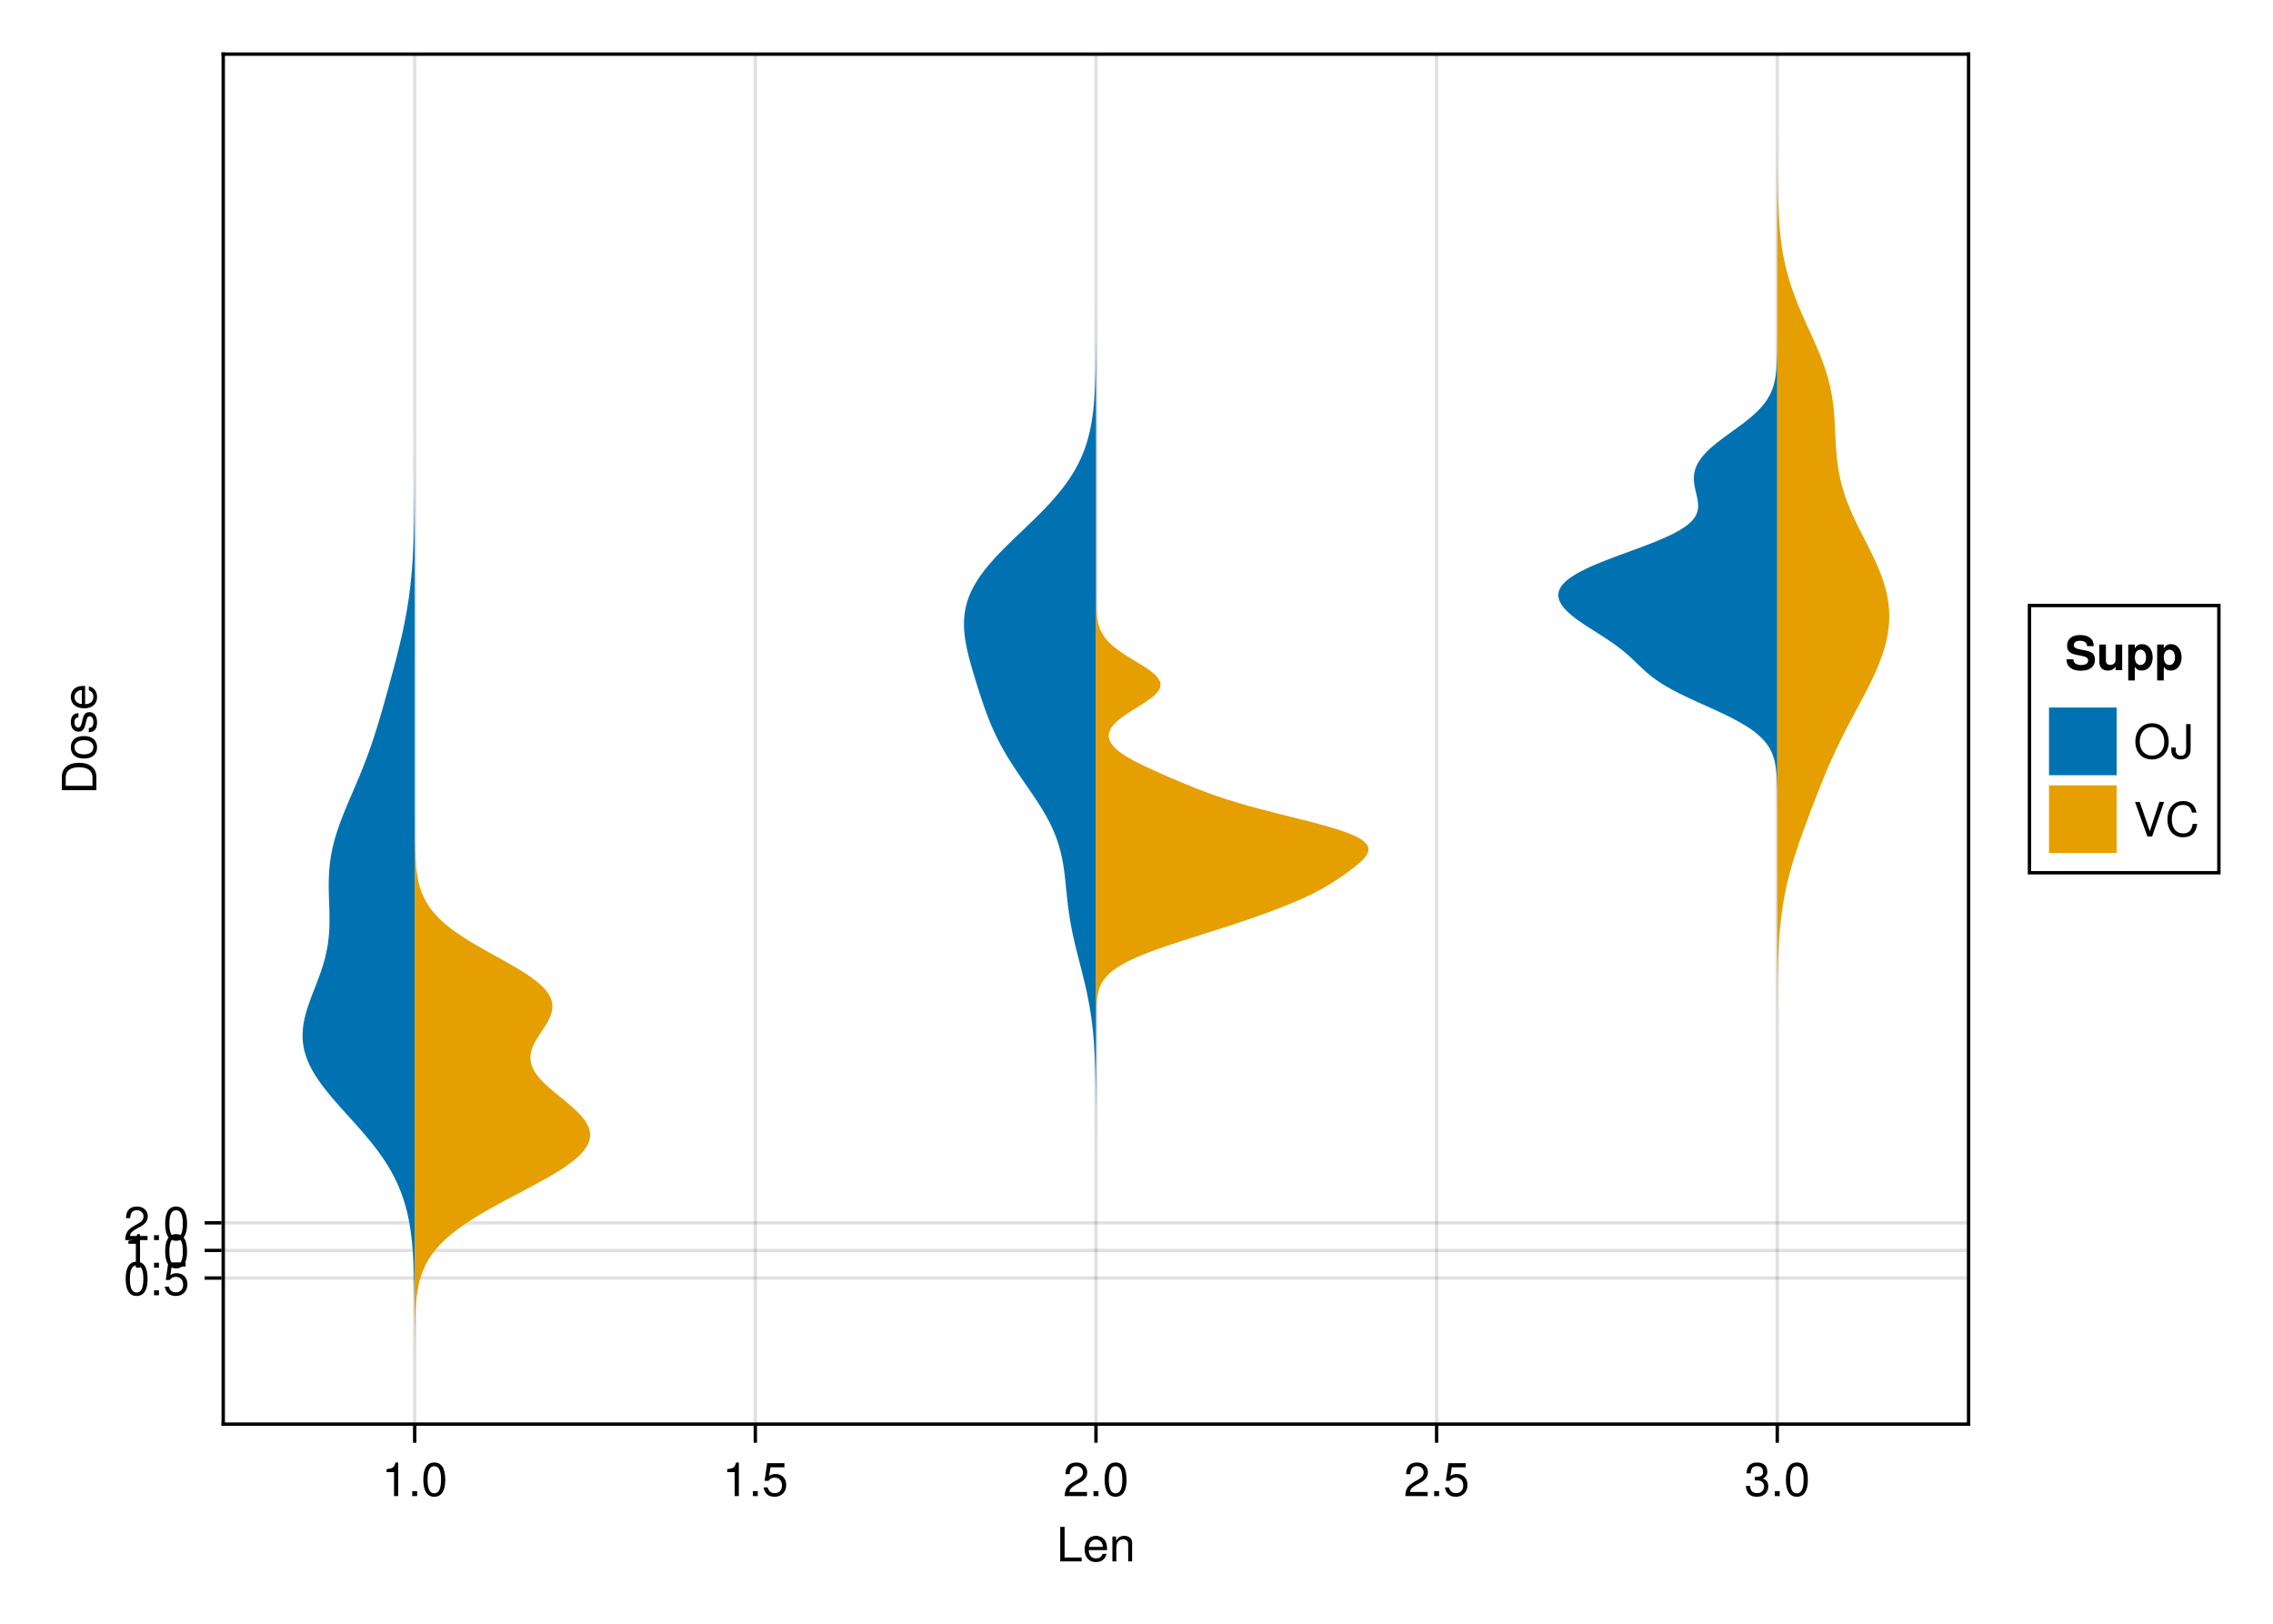 <?xml version="1.0" encoding="UTF-8"?>
<svg xmlns="http://www.w3.org/2000/svg" xmlns:xlink="http://www.w3.org/1999/xlink" width="672" height="480" viewBox="0 0 672 480">
<defs>
<g>
<g id="glyph-0-0-a9d97b5c">
<path d="M 7.469 0 C 7.469 0 1.125 0 1.125 0 C 1.125 0 1.125 -10.203 1.125 -10.203 C 1.125 -10.203 2.422 -10.203 2.422 -10.203 C 2.422 -10.203 2.422 -1.141 2.422 -1.141 C 2.422 -1.141 7.469 -1.141 7.469 -1.141 C 7.469 -1.141 7.469 0 7.469 0 Z M 7.469 0 "/>
</g>
<g id="glyph-0-1-a9d97b5c">
<path d="M 7.188 -3.328 C 7.188 -3.328 1.781 -3.328 1.781 -3.328 C 1.812 -1.656 2.719 -0.875 3.938 -0.875 C 4.875 -0.875 5.531 -1.266 5.859 -2.219 C 5.859 -2.219 7.031 -2.219 7.031 -2.219 C 6.734 -0.734 5.578 0.203 3.891 0.203 C 1.828 0.203 0.562 -1.219 0.562 -3.625 C 0.562 -6.031 1.875 -7.547 3.922 -7.547 C 5.297 -7.547 6.406 -6.812 6.891 -5.609 C 7.094 -5.062 7.188 -4.391 7.188 -3.328 Z M 5.938 -4.375 C 5.938 -5.516 5.047 -6.469 3.906 -6.469 C 2.734 -6.469 1.906 -5.594 1.812 -4.281 C 1.812 -4.281 5.922 -4.281 5.922 -4.281 C 5.938 -4.312 5.938 -4.375 5.938 -4.375 Z M 5.938 -4.375 "/>
</g>
<g id="glyph-0-2-a9d97b5c">
<path d="M 6.812 0 C 6.812 0 5.656 0 5.656 0 C 5.656 0 5.656 -5.078 5.656 -5.078 C 5.656 -5.969 5.062 -6.531 4.141 -6.531 C 2.953 -6.531 2.141 -5.547 2.141 -4.047 C 2.141 -4.047 2.141 0 2.141 0 C 2.141 0 0.984 0 0.984 0 C 0.984 0 0.984 -7.344 0.984 -7.344 C 0.984 -7.344 2.062 -7.344 2.062 -7.344 C 2.062 -7.344 2.062 -6.109 2.062 -6.109 C 2.703 -7.125 3.406 -7.547 4.5 -7.547 C 5.906 -7.547 6.812 -6.766 6.812 -5.547 C 6.812 -5.547 6.812 0 6.812 0 Z M 6.812 0 "/>
</g>
<g id="glyph-0-3-a9d97b5c">
<path d="M 10.391 -4.938 C 10.391 -1.953 8.453 0.25 5.453 0.25 C 2.516 0.25 0.531 -1.828 0.531 -5.031 C 0.531 -8.219 2.516 -10.453 5.453 -10.453 C 8.438 -10.453 10.391 -8.234 10.391 -4.938 Z M 9.094 -4.969 C 9.094 -7.547 7.656 -9.312 5.453 -9.312 C 3.297 -9.312 1.828 -7.547 1.828 -5.031 C 1.828 -2.5 3.297 -0.891 5.453 -0.891 C 7.609 -0.891 9.094 -2.5 9.094 -4.969 Z M 9.094 -4.969 "/>
</g>
<g id="glyph-0-4-a9d97b5c">
<path d="M 5.969 -2.625 C 5.969 -0.859 4.859 0.25 3.078 0.25 C 1.297 0.25 0.266 -0.797 0.266 -2.453 C 0.266 -2.453 0.266 -3.281 0.266 -3.281 C 0.266 -3.281 1.562 -3.281 1.562 -3.281 C 1.562 -3.281 1.562 -2.688 1.562 -2.688 C 1.562 -1.5 2.109 -0.844 3.094 -0.844 C 4.094 -0.844 4.656 -1.406 4.656 -3.094 C 4.656 -3.094 4.656 -10.203 4.656 -10.203 C 4.656 -10.203 5.969 -10.203 5.969 -10.203 C 5.969 -10.203 5.969 -2.625 5.969 -2.625 Z M 5.969 -2.625 "/>
</g>
<g id="glyph-1-0-a9d97b5c">
<path d="M 4.859 0 C 4.859 0 3.625 0 3.625 0 C 3.625 0 3.625 -7.062 3.625 -7.062 C 3.625 -7.062 1.422 -7.062 1.422 -7.062 C 1.422 -7.062 1.422 -7.953 1.422 -7.953 C 3.328 -8.188 3.609 -8.406 4.047 -9.922 C 4.047 -9.922 4.859 -9.922 4.859 -9.922 C 4.859 -9.922 4.859 0 4.859 0 Z M 4.859 0 "/>
</g>
<g id="glyph-2-0-a9d97b5c">
<path d="M 2.672 0 C 2.672 0 1.219 0 1.219 0 C 1.219 0 1.219 -1.453 1.219 -1.453 C 1.219 -1.453 2.672 -1.453 2.672 -1.453 C 2.672 -1.453 2.672 0 2.672 0 Z M 2.672 0 "/>
</g>
<g id="glyph-2-1-a9d97b5c">
<path d="M 7.094 -4.781 C 7.094 -1.516 5.953 0.203 3.844 0.203 C 1.719 0.203 0.609 -1.516 0.609 -4.859 C 0.609 -8.188 1.703 -9.922 3.844 -9.922 C 6 -9.922 7.094 -8.219 7.094 -4.781 Z M 5.844 -4.891 C 5.844 -7.547 5.188 -8.828 3.844 -8.828 C 2.516 -8.828 1.859 -7.562 1.859 -4.844 C 1.859 -2.125 2.516 -0.812 3.828 -0.812 C 5.188 -0.812 5.844 -2.078 5.844 -4.891 Z M 5.844 -4.891 "/>
</g>
<g id="glyph-3-0-a9d97b5c">
<path d="M 4.859 0 C 4.859 0 3.625 0 3.625 0 C 3.625 0 3.625 -7.062 3.625 -7.062 C 3.625 -7.062 1.422 -7.062 1.422 -7.062 C 1.422 -7.062 1.422 -7.953 1.422 -7.953 C 3.328 -8.188 3.609 -8.406 4.047 -9.922 C 4.047 -9.922 4.859 -9.922 4.859 -9.922 C 4.859 -9.922 4.859 0 4.859 0 Z M 4.859 0 "/>
</g>
<g id="glyph-3-1-a9d97b5c">
<path d="M 2.672 0 C 2.672 0 1.219 0 1.219 0 C 1.219 0 1.219 -1.453 1.219 -1.453 C 1.219 -1.453 2.672 -1.453 2.672 -1.453 C 2.672 -1.453 2.672 0 2.672 0 Z M 2.672 0 "/>
</g>
<g id="glyph-3-2-a9d97b5c">
<path d="M 7.188 -3.297 C 7.188 -1.188 5.781 0.203 3.781 0.203 C 2.016 0.203 0.891 -0.578 0.484 -2.547 C 0.484 -2.547 1.719 -2.547 1.719 -2.547 C 2.016 -1.422 2.672 -0.875 3.75 -0.875 C 5.094 -0.875 5.922 -1.688 5.922 -3.125 C 5.922 -4.594 5.078 -5.453 3.75 -5.453 C 2.984 -5.453 2.5 -5.203 1.938 -4.516 C 1.938 -4.516 0.797 -4.516 0.797 -4.516 C 0.797 -4.516 1.547 -9.719 1.547 -9.719 C 1.547 -9.719 6.656 -9.719 6.656 -9.719 C 6.656 -9.719 6.656 -8.5 6.656 -8.5 C 6.656 -8.5 2.531 -8.5 2.531 -8.5 C 2.531 -8.5 2.141 -5.938 2.141 -5.938 C 2.719 -6.359 3.281 -6.531 3.969 -6.531 C 5.875 -6.531 7.188 -5.25 7.188 -3.297 Z M 7.188 -3.297 "/>
</g>
<g id="glyph-3-3-a9d97b5c">
<path d="M 7.094 -4.781 C 7.094 -1.516 5.953 0.203 3.844 0.203 C 1.719 0.203 0.609 -1.516 0.609 -4.859 C 0.609 -8.188 1.703 -9.922 3.844 -9.922 C 6 -9.922 7.094 -8.219 7.094 -4.781 Z M 5.844 -4.891 C 5.844 -7.547 5.188 -8.828 3.844 -8.828 C 2.516 -8.828 1.859 -7.562 1.859 -4.844 C 1.859 -2.125 2.516 -0.812 3.828 -0.812 C 5.188 -0.812 5.844 -2.078 5.844 -4.891 Z M 5.844 -4.891 "/>
</g>
<g id="glyph-4-0-a9d97b5c">
<path d="M 7.156 -7.016 C 7.156 -5.797 6.438 -4.766 5.047 -4.016 C 5.047 -4.016 3.656 -3.266 3.656 -3.266 C 2.438 -2.547 1.984 -2.031 1.859 -1.219 C 1.859 -1.219 7.078 -1.219 7.078 -1.219 C 7.078 -1.219 7.078 0 7.078 0 C 7.078 0 0.469 0 0.469 0 C 0.594 -2.188 1.188 -3.125 3.266 -4.297 C 3.266 -4.297 4.547 -5.031 4.547 -5.031 C 5.438 -5.531 5.891 -6.203 5.891 -6.984 C 5.891 -8.047 5.047 -8.844 3.938 -8.844 C 2.719 -8.844 2.031 -8.141 1.938 -6.484 C 1.938 -6.484 0.703 -6.484 0.703 -6.484 C 0.766 -8.891 1.953 -9.922 3.969 -9.922 C 5.859 -9.922 7.156 -8.688 7.156 -7.016 Z M 7.156 -7.016 "/>
</g>
<g id="glyph-4-1-a9d97b5c">
<path d="M 2.672 0 C 2.672 0 1.219 0 1.219 0 C 1.219 0 1.219 -1.453 1.219 -1.453 C 1.219 -1.453 2.672 -1.453 2.672 -1.453 C 2.672 -1.453 2.672 0 2.672 0 Z M 2.672 0 "/>
</g>
<g id="glyph-4-2-a9d97b5c">
<path d="M 7.094 -4.781 C 7.094 -1.516 5.953 0.203 3.844 0.203 C 1.719 0.203 0.609 -1.516 0.609 -4.859 C 0.609 -8.188 1.703 -9.922 3.844 -9.922 C 6 -9.922 7.094 -8.219 7.094 -4.781 Z M 5.844 -4.891 C 5.844 -7.547 5.188 -8.828 3.844 -8.828 C 2.516 -8.828 1.859 -7.562 1.859 -4.844 C 1.859 -2.125 2.516 -0.812 3.828 -0.812 C 5.188 -0.812 5.844 -2.078 5.844 -4.891 Z M 5.844 -4.891 "/>
</g>
<g id="glyph-5-0-a9d97b5c">
<path d="M 7.156 -7.016 C 7.156 -5.797 6.438 -4.766 5.047 -4.016 C 5.047 -4.016 3.656 -3.266 3.656 -3.266 C 2.438 -2.547 1.984 -2.031 1.859 -1.219 C 1.859 -1.219 7.078 -1.219 7.078 -1.219 C 7.078 -1.219 7.078 0 7.078 0 C 7.078 0 0.469 0 0.469 0 C 0.594 -2.188 1.188 -3.125 3.266 -4.297 C 3.266 -4.297 4.547 -5.031 4.547 -5.031 C 5.438 -5.531 5.891 -6.203 5.891 -6.984 C 5.891 -8.047 5.047 -8.844 3.938 -8.844 C 2.719 -8.844 2.031 -8.141 1.938 -6.484 C 1.938 -6.484 0.703 -6.484 0.703 -6.484 C 0.766 -8.891 1.953 -9.922 3.969 -9.922 C 5.859 -9.922 7.156 -8.688 7.156 -7.016 Z M 7.156 -7.016 "/>
</g>
<g id="glyph-5-1-a9d97b5c">
<path d="M 2.672 0 C 2.672 0 1.219 0 1.219 0 C 1.219 0 1.219 -1.453 1.219 -1.453 C 1.219 -1.453 2.672 -1.453 2.672 -1.453 C 2.672 -1.453 2.672 0 2.672 0 Z M 2.672 0 "/>
</g>
<g id="glyph-5-2-a9d97b5c">
<path d="M 7.188 -3.297 C 7.188 -1.188 5.781 0.203 3.781 0.203 C 2.016 0.203 0.891 -0.578 0.484 -2.547 C 0.484 -2.547 1.719 -2.547 1.719 -2.547 C 2.016 -1.422 2.672 -0.875 3.75 -0.875 C 5.094 -0.875 5.922 -1.688 5.922 -3.125 C 5.922 -4.594 5.078 -5.453 3.75 -5.453 C 2.984 -5.453 2.5 -5.203 1.938 -4.516 C 1.938 -4.516 0.797 -4.516 0.797 -4.516 C 0.797 -4.516 1.547 -9.719 1.547 -9.719 C 1.547 -9.719 6.656 -9.719 6.656 -9.719 C 6.656 -9.719 6.656 -8.5 6.656 -8.5 C 6.656 -8.5 2.531 -8.5 2.531 -8.5 C 2.531 -8.5 2.141 -5.938 2.141 -5.938 C 2.719 -6.359 3.281 -6.531 3.969 -6.531 C 5.875 -6.531 7.188 -5.25 7.188 -3.297 Z M 7.188 -3.297 "/>
</g>
<g id="glyph-6-0-a9d97b5c">
<path d="M 7.078 -2.891 C 7.078 -1.016 5.766 0.203 3.719 0.203 C 1.688 0.203 0.609 -0.781 0.453 -3 C 0.453 -3 1.688 -3 1.688 -3 C 1.766 -1.547 2.422 -0.875 3.766 -0.875 C 5.047 -0.875 5.828 -1.625 5.828 -2.875 C 5.828 -3.969 5.125 -4.625 3.766 -4.625 C 3.766 -4.625 3.094 -4.625 3.094 -4.625 C 3.094 -4.625 3.094 -5.656 3.094 -5.656 C 5.062 -5.656 5.531 -6.094 5.531 -7.156 C 5.531 -8.203 4.875 -8.844 3.781 -8.844 C 2.516 -8.844 1.922 -8.188 1.891 -6.719 C 1.891 -6.719 0.656 -6.719 0.656 -6.719 C 0.703 -8.828 1.766 -9.922 3.766 -9.922 C 5.656 -9.922 6.797 -8.906 6.797 -7.203 C 6.797 -6.203 6.328 -5.562 5.406 -5.188 C 6.594 -4.781 7.078 -4.094 7.078 -2.891 Z M 7.078 -2.891 "/>
</g>
<g id="glyph-7-0-a9d97b5c">
<path d="M -5.109 -9.344 C -1.938 -9.344 0 -7.75 0 -5.188 C 0 -5.188 0 -1.25 0 -1.25 C 0 -1.25 -10.203 -1.25 -10.203 -1.25 C -10.203 -1.25 -10.203 -5.188 -10.203 -5.188 C -10.203 -7.766 -8.281 -9.344 -5.109 -9.344 Z M -5.094 -8.031 C -7.703 -8.031 -9.062 -6.969 -9.062 -4.953 C -9.062 -4.953 -9.062 -2.547 -9.062 -2.547 C -9.062 -2.547 -1.141 -2.547 -1.141 -2.547 C -1.141 -2.547 -1.141 -4.953 -1.141 -4.953 C -1.141 -6.969 -2.516 -8.031 -5.094 -8.031 Z M -5.094 -8.031 "/>
</g>
<g id="glyph-7-1-a9d97b5c">
<path d="M -3.609 -7.141 C -1.203 -7.141 0.203 -5.875 0.203 -3.828 C 0.203 -1.734 -1.203 -0.5 -3.672 -0.5 C -6.125 -0.5 -7.547 -1.75 -7.547 -3.812 C -7.547 -5.922 -6.141 -7.141 -3.609 -7.141 Z M -3.625 -5.922 C -5.453 -5.922 -6.469 -5.141 -6.469 -3.828 C -6.469 -2.516 -5.438 -1.719 -3.672 -1.719 C -1.891 -1.719 -0.875 -2.516 -0.875 -3.828 C -0.875 -5.109 -1.906 -5.922 -3.625 -5.922 Z M -3.625 -5.922 "/>
</g>
<g id="glyph-7-2-a9d97b5c">
<path d="M -3.328 -7.188 C -3.328 -7.188 -3.328 -1.781 -3.328 -1.781 C -1.656 -1.812 -0.875 -2.719 -0.875 -3.938 C -0.875 -4.875 -1.266 -5.531 -2.219 -5.859 C -2.219 -5.859 -2.219 -7.031 -2.219 -7.031 C -0.734 -6.734 0.203 -5.578 0.203 -3.891 C 0.203 -1.828 -1.219 -0.562 -3.625 -0.562 C -6.031 -0.562 -7.547 -1.875 -7.547 -3.922 C -7.547 -5.297 -6.812 -6.406 -5.609 -6.891 C -5.062 -7.094 -4.391 -7.188 -3.328 -7.188 Z M -4.375 -5.938 C -5.516 -5.938 -6.469 -5.047 -6.469 -3.906 C -6.469 -2.734 -5.594 -1.906 -4.281 -1.812 C -4.281 -1.812 -4.281 -5.922 -4.281 -5.922 C -4.312 -5.938 -4.375 -5.938 -4.375 -5.938 Z M -4.375 -5.938 "/>
</g>
<g id="glyph-8-0-a9d97b5c">
<path d="M -2.062 -6.422 C -0.641 -6.422 0.203 -5.25 0.203 -3.406 C 0.203 -1.484 -0.547 -0.531 -2.234 -0.469 C -2.234 -0.469 -2.234 -1.703 -2.234 -1.703 C -1.125 -1.859 -0.875 -2.453 -0.875 -3.5 C -0.875 -4.516 -1.281 -5.203 -1.953 -5.203 C -2.484 -5.203 -2.734 -4.891 -2.922 -4.078 C -2.922 -4.078 -3.188 -2.984 -3.188 -2.984 C -3.609 -1.25 -4.156 -0.656 -5.312 -0.656 C -6.656 -0.656 -7.547 -1.766 -7.547 -3.469 C -7.547 -5.172 -6.734 -6.125 -5.297 -6.125 C -5.297 -6.125 -5.297 -4.906 -5.297 -4.906 C -6.062 -4.875 -6.469 -4.375 -6.469 -3.438 C -6.469 -2.484 -6.031 -1.875 -5.359 -1.875 C -4.844 -1.875 -4.531 -2.281 -4.312 -3.234 C -4.312 -3.234 -4.047 -4.359 -4.047 -4.359 C -3.703 -5.812 -3.156 -6.422 -2.062 -6.422 Z M -2.062 -6.422 "/>
</g>
<g id="glyph-9-0-a9d97b5c">
<path d="M 7.094 -4.781 C 7.094 -1.516 5.953 0.203 3.844 0.203 C 1.719 0.203 0.609 -1.516 0.609 -4.859 C 0.609 -8.188 1.703 -9.922 3.844 -9.922 C 6 -9.922 7.094 -8.219 7.094 -4.781 Z M 5.844 -4.891 C 5.844 -7.547 5.188 -8.828 3.844 -8.828 C 2.516 -8.828 1.859 -7.562 1.859 -4.844 C 1.859 -2.125 2.516 -0.812 3.828 -0.812 C 5.188 -0.812 5.844 -2.078 5.844 -4.891 Z M 5.844 -4.891 "/>
</g>
<g id="glyph-9-1-a9d97b5c">
<path d="M 2.672 0 C 2.672 0 1.219 0 1.219 0 C 1.219 0 1.219 -1.453 1.219 -1.453 C 1.219 -1.453 2.672 -1.453 2.672 -1.453 C 2.672 -1.453 2.672 0 2.672 0 Z M 2.672 0 "/>
</g>
<g id="glyph-9-2-a9d97b5c">
<path d="M 7.156 -7.016 C 7.156 -5.797 6.438 -4.766 5.047 -4.016 C 5.047 -4.016 3.656 -3.266 3.656 -3.266 C 2.438 -2.547 1.984 -2.031 1.859 -1.219 C 1.859 -1.219 7.078 -1.219 7.078 -1.219 C 7.078 -1.219 7.078 0 7.078 0 C 7.078 0 0.469 0 0.469 0 C 0.594 -2.188 1.188 -3.125 3.266 -4.297 C 3.266 -4.297 4.547 -5.031 4.547 -5.031 C 5.438 -5.531 5.891 -6.203 5.891 -6.984 C 5.891 -8.047 5.047 -8.844 3.938 -8.844 C 2.719 -8.844 2.031 -8.141 1.938 -6.484 C 1.938 -6.484 0.703 -6.484 0.703 -6.484 C 0.766 -8.891 1.953 -9.922 3.969 -9.922 C 5.859 -9.922 7.156 -8.688 7.156 -7.016 Z M 7.156 -7.016 "/>
</g>
<g id="glyph-10-0-a9d97b5c">
<path d="M 7.188 -3.297 C 7.188 -1.188 5.781 0.203 3.781 0.203 C 2.016 0.203 0.891 -0.578 0.484 -2.547 C 0.484 -2.547 1.719 -2.547 1.719 -2.547 C 2.016 -1.422 2.672 -0.875 3.75 -0.875 C 5.094 -0.875 5.922 -1.688 5.922 -3.125 C 5.922 -4.594 5.078 -5.453 3.75 -5.453 C 2.984 -5.453 2.5 -5.203 1.938 -4.516 C 1.938 -4.516 0.797 -4.516 0.797 -4.516 C 0.797 -4.516 1.547 -9.719 1.547 -9.719 C 1.547 -9.719 6.656 -9.719 6.656 -9.719 C 6.656 -9.719 6.656 -8.5 6.656 -8.5 C 6.656 -8.5 2.531 -8.5 2.531 -8.5 C 2.531 -8.5 2.141 -5.938 2.141 -5.938 C 2.719 -6.359 3.281 -6.531 3.969 -6.531 C 5.875 -6.531 7.188 -5.25 7.188 -3.297 Z M 7.188 -3.297 "/>
</g>
<g id="glyph-10-1-a9d97b5c">
<path d="M 7.094 -4.781 C 7.094 -1.516 5.953 0.203 3.844 0.203 C 1.719 0.203 0.609 -1.516 0.609 -4.859 C 0.609 -8.188 1.703 -9.922 3.844 -9.922 C 6 -9.922 7.094 -8.219 7.094 -4.781 Z M 5.844 -4.891 C 5.844 -7.547 5.188 -8.828 3.844 -8.828 C 2.516 -8.828 1.859 -7.562 1.859 -4.844 C 1.859 -2.125 2.516 -0.812 3.828 -0.812 C 5.188 -0.812 5.844 -2.078 5.844 -4.891 Z M 5.844 -4.891 "/>
</g>
<g id="glyph-11-0-a9d97b5c">
<path d="M 4.859 0 C 4.859 0 3.625 0 3.625 0 C 3.625 0 3.625 -7.062 3.625 -7.062 C 3.625 -7.062 1.422 -7.062 1.422 -7.062 C 1.422 -7.062 1.422 -7.953 1.422 -7.953 C 3.328 -8.188 3.609 -8.406 4.047 -9.922 C 4.047 -9.922 4.859 -9.922 4.859 -9.922 C 4.859 -9.922 4.859 0 4.859 0 Z M 4.859 0 "/>
</g>
<g id="glyph-11-1-a9d97b5c">
<path d="M 2.672 0 C 2.672 0 1.219 0 1.219 0 C 1.219 0 1.219 -1.453 1.219 -1.453 C 1.219 -1.453 2.672 -1.453 2.672 -1.453 C 2.672 -1.453 2.672 0 2.672 0 Z M 2.672 0 "/>
</g>
<g id="glyph-12-0-a9d97b5c">
<path d="M 7.094 -4.781 C 7.094 -1.516 5.953 0.203 3.844 0.203 C 1.719 0.203 0.609 -1.516 0.609 -4.859 C 0.609 -8.188 1.703 -9.922 3.844 -9.922 C 6 -9.922 7.094 -8.219 7.094 -4.781 Z M 5.844 -4.891 C 5.844 -7.547 5.188 -8.828 3.844 -8.828 C 2.516 -8.828 1.859 -7.562 1.859 -4.844 C 1.859 -2.125 2.516 -0.812 3.828 -0.812 C 5.188 -0.812 5.844 -2.078 5.844 -4.891 Z M 5.844 -4.891 "/>
</g>
<g id="glyph-13-0-a9d97b5c">
<path d="M 8.859 -3.062 C 8.859 -1 7.312 0.172 4.672 0.172 C 2.078 0.172 0.453 -1.016 0.453 -3.203 C 0.453 -3.203 2.484 -3.203 2.484 -3.203 C 2.484 -2.109 3.359 -1.516 4.781 -1.516 C 6.062 -1.516 6.844 -1.953 6.844 -2.812 C 6.844 -3.641 6.328 -3.938 4.922 -4.219 C 4.922 -4.219 3.5 -4.5 3.5 -4.5 C 1.422 -4.906 0.625 -5.641 0.625 -7.234 C 0.625 -9.219 2.047 -10.375 4.5 -10.375 C 6.984 -10.375 8.5 -9.25 8.5 -7.094 C 8.5 -7.094 6.531 -7.094 6.531 -7.094 C 6.531 -8.141 5.719 -8.688 4.391 -8.688 C 3.312 -8.688 2.625 -8.203 2.625 -7.438 C 2.625 -6.688 3.062 -6.391 4.562 -6.109 C 4.562 -6.109 6.156 -5.797 6.156 -5.797 C 8.047 -5.438 8.859 -4.672 8.859 -3.062 Z M 8.859 -3.062 "/>
</g>
<g id="glyph-13-1-a9d97b5c">
<path d="M 8.031 -3.781 C 8.031 -1.484 6.688 0.125 4.875 0.125 C 3.922 0.125 3.25 -0.172 2.766 -1.016 C 2.766 -1.016 2.766 3.047 2.766 3.047 C 2.766 3.047 0.812 3.047 0.812 3.047 C 0.812 3.047 0.812 -7.562 0.812 -7.562 C 0.812 -7.562 2.766 -7.562 2.766 -7.562 C 2.766 -7.562 2.766 -6.438 2.766 -6.438 C 3.25 -7.281 3.922 -7.688 4.875 -7.688 C 6.844 -7.688 8.031 -6.016 8.031 -3.781 Z M 6.078 -3.75 C 6.078 -5.188 5.422 -6.047 4.422 -6.047 C 3.438 -6.047 2.766 -5.188 2.766 -3.781 C 2.766 -2.359 3.438 -1.516 4.422 -1.516 C 5.391 -1.516 6.078 -2.375 6.078 -3.75 Z M 6.078 -3.75 "/>
</g>
<g id="glyph-14-0-a9d97b5c">
<path d="M 7.578 0 C 7.578 0 5.609 0 5.609 0 C 5.609 0 5.609 -1 5.609 -1 C 5.047 -0.25 4.375 0.125 3.344 0.125 C 1.734 0.125 0.812 -0.828 0.812 -2.484 C 0.812 -2.484 0.812 -7.562 0.812 -7.562 C 0.812 -7.562 2.766 -7.562 2.766 -7.562 C 2.766 -7.562 2.766 -2.891 2.766 -2.891 C 2.766 -1.984 3.188 -1.547 4.031 -1.547 C 4.984 -1.547 5.609 -2.125 5.609 -3.031 C 5.609 -3.031 5.609 -7.562 5.609 -7.562 C 5.609 -7.562 7.578 -7.562 7.578 -7.562 C 7.578 -7.562 7.578 0 7.578 0 Z M 7.578 0 "/>
</g>
<g id="glyph-14-1-a9d97b5c">
<path d="M 8.031 -3.781 C 8.031 -1.484 6.688 0.125 4.875 0.125 C 3.922 0.125 3.25 -0.172 2.766 -1.016 C 2.766 -1.016 2.766 3.047 2.766 3.047 C 2.766 3.047 0.812 3.047 0.812 3.047 C 0.812 3.047 0.812 -7.562 0.812 -7.562 C 0.812 -7.562 2.766 -7.562 2.766 -7.562 C 2.766 -7.562 2.766 -6.438 2.766 -6.438 C 3.25 -7.281 3.922 -7.688 4.875 -7.688 C 6.844 -7.688 8.031 -6.016 8.031 -3.781 Z M 6.078 -3.75 C 6.078 -5.188 5.422 -6.047 4.422 -6.047 C 3.438 -6.047 2.766 -5.188 2.766 -3.781 C 2.766 -2.359 3.438 -1.516 4.422 -1.516 C 5.391 -1.516 6.078 -2.375 6.078 -3.75 Z M 6.078 -3.75 "/>
</g>
<g id="glyph-15-0-a9d97b5c">
<path d="M 9.031 -10.203 C 9.031 -10.203 5.484 0 5.484 0 C 5.484 0 4.094 0 4.094 0 C 4.094 0 0.422 -10.203 0.422 -10.203 C 0.422 -10.203 1.812 -10.203 1.812 -10.203 C 1.812 -10.203 4.812 -1.562 4.812 -1.562 C 4.812 -1.562 7.641 -10.203 7.641 -10.203 C 7.641 -10.203 9.031 -10.203 9.031 -10.203 Z M 9.031 -10.203 "/>
</g>
<g id="glyph-16-0-a9d97b5c">
<path d="M 9.484 -3.719 C 9.172 -1.062 7.766 0.25 5.281 0.25 C 2.281 0.25 0.672 -2 0.672 -4.984 C 0.672 -7.969 2.234 -10.453 5.328 -10.453 C 7.578 -10.453 8.859 -9.281 9.266 -7.047 C 9.266 -7.047 7.938 -7.047 7.938 -7.047 C 7.609 -8.594 6.781 -9.312 5.188 -9.312 C 3.203 -9.312 1.969 -7.609 1.969 -5 C 1.969 -2.453 3.266 -0.891 5.297 -0.891 C 7.016 -0.891 7.828 -1.797 8.141 -3.719 C 8.141 -3.719 9.484 -3.719 9.484 -3.719 Z M 9.484 -3.719 "/>
</g>
</g>
</defs>
<rect x="-67.2" y="-48" width="806.4" height="576" fill="rgb(100%, 100%, 100%)" fill-opacity="1"/>
<path fill-rule="nonzero" fill="rgb(100%, 100%, 100%)" fill-opacity="1" d="M 66 421 L 582 421 L 582 16 L 66 16 Z M 66 421 "/>
<path fill="none" stroke-width="1" stroke-linecap="butt" stroke-linejoin="miter" stroke="rgb(0%, 0%, 0%)" stroke-opacity="0.12" stroke-miterlimit="1.155" d="M 122.602 421 L 122.602 16 "/>
<path fill="none" stroke-width="1" stroke-linecap="butt" stroke-linejoin="miter" stroke="rgb(0%, 0%, 0%)" stroke-opacity="0.12" stroke-miterlimit="1.155" d="M 223.309 421 L 223.309 16 "/>
<path fill="none" stroke-width="1" stroke-linecap="butt" stroke-linejoin="miter" stroke="rgb(0%, 0%, 0%)" stroke-opacity="0.12" stroke-miterlimit="1.155" d="M 324.02 421 L 324.02 16 "/>
<path fill="none" stroke-width="1" stroke-linecap="butt" stroke-linejoin="miter" stroke="rgb(0%, 0%, 0%)" stroke-opacity="0.12" stroke-miterlimit="1.155" d="M 424.727 421 L 424.727 16 "/>
<path fill="none" stroke-width="1" stroke-linecap="butt" stroke-linejoin="miter" stroke="rgb(0%, 0%, 0%)" stroke-opacity="0.12" stroke-miterlimit="1.155" d="M 525.438 421 L 525.438 16 "/>
<path fill="none" stroke-width="1" stroke-linecap="butt" stroke-linejoin="miter" stroke="rgb(0%, 0%, 0%)" stroke-opacity="0.12" stroke-miterlimit="1.155" d="M 66 377.801 L 582 377.801 "/>
<path fill="none" stroke-width="1" stroke-linecap="butt" stroke-linejoin="miter" stroke="rgb(0%, 0%, 0%)" stroke-opacity="0.12" stroke-miterlimit="1.155" d="M 66 369.645 L 582 369.645 "/>
<path fill="none" stroke-width="1" stroke-linecap="butt" stroke-linejoin="miter" stroke="rgb(0%, 0%, 0%)" stroke-opacity="0.12" stroke-miterlimit="1.155" d="M 66 361.488 L 582 361.488 "/>
<g fill="rgb(0%, 0%, 0%)" fill-opacity="1">
<use xlink:href="#glyph-0-0-a9d97b5c" x="312.324" y="461.568"/>
</g>
<g fill="rgb(0%, 0%, 0%)" fill-opacity="1">
<use xlink:href="#glyph-0-1-a9d97b5c" x="320.108" y="461.568"/>
</g>
<g fill="rgb(0%, 0%, 0%)" fill-opacity="1">
<use xlink:href="#glyph-0-2-a9d97b5c" x="327.892" y="461.568"/>
</g>
<g fill="rgb(0%, 0%, 0%)" fill-opacity="1">
<use xlink:href="#glyph-1-0-a9d97b5c" x="112.871" y="442.258"/>
</g>
<g fill="rgb(0%, 0%, 0%)" fill-opacity="1">
<use xlink:href="#glyph-2-0-a9d97b5c" x="120.655" y="442.258"/>
</g>
<g fill="rgb(0%, 0%, 0%)" fill-opacity="1">
<use xlink:href="#glyph-2-1-a9d97b5c" x="124.547" y="442.258"/>
</g>
<g fill="rgb(0%, 0%, 0%)" fill-opacity="1">
<use xlink:href="#glyph-3-0-a9d97b5c" x="213.58" y="442.258"/>
</g>
<g fill="rgb(0%, 0%, 0%)" fill-opacity="1">
<use xlink:href="#glyph-3-1-a9d97b5c" x="221.364" y="442.258"/>
</g>
<g fill="rgb(0%, 0%, 0%)" fill-opacity="1">
<use xlink:href="#glyph-3-2-a9d97b5c" x="225.256" y="442.258"/>
</g>
<g fill="rgb(0%, 0%, 0%)" fill-opacity="1">
<use xlink:href="#glyph-4-0-a9d97b5c" x="314.289" y="442.258"/>
</g>
<g fill="rgb(0%, 0%, 0%)" fill-opacity="1">
<use xlink:href="#glyph-4-1-a9d97b5c" x="322.073" y="442.258"/>
</g>
<g fill="rgb(0%, 0%, 0%)" fill-opacity="1">
<use xlink:href="#glyph-4-2-a9d97b5c" x="325.965" y="442.258"/>
</g>
<g fill="rgb(0%, 0%, 0%)" fill-opacity="1">
<use xlink:href="#glyph-5-0-a9d97b5c" x="414.999" y="442.258"/>
</g>
<g fill="rgb(0%, 0%, 0%)" fill-opacity="1">
<use xlink:href="#glyph-5-1-a9d97b5c" x="422.783" y="442.258"/>
</g>
<g fill="rgb(0%, 0%, 0%)" fill-opacity="1">
<use xlink:href="#glyph-5-2-a9d97b5c" x="426.675" y="442.258"/>
</g>
<g fill="rgb(0%, 0%, 0%)" fill-opacity="1">
<use xlink:href="#glyph-6-0-a9d97b5c" x="515.708" y="442.258"/>
</g>
<g fill="rgb(0%, 0%, 0%)" fill-opacity="1">
<use xlink:href="#glyph-3-1-a9d97b5c" x="523.492" y="442.258"/>
</g>
<g fill="rgb(0%, 0%, 0%)" fill-opacity="1">
<use xlink:href="#glyph-3-3-a9d97b5c" x="527.384" y="442.258"/>
</g>
<g fill="rgb(0%, 0%, 0%)" fill-opacity="1">
<use xlink:href="#glyph-7-0-a9d97b5c" x="28.488" y="234.838"/>
</g>
<g fill="rgb(0%, 0%, 0%)" fill-opacity="1">
<use xlink:href="#glyph-7-1-a9d97b5c" x="28.488" y="224.73"/>
</g>
<g fill="rgb(0%, 0%, 0%)" fill-opacity="1">
<use xlink:href="#glyph-8-0-a9d97b5c" x="28.488" y="216.946"/>
</g>
<g fill="rgb(0%, 0%, 0%)" fill-opacity="1">
<use xlink:href="#glyph-7-2-a9d97b5c" x="28.488" y="209.946"/>
</g>
<g fill="rgb(0%, 0%, 0%)" fill-opacity="1">
<use xlink:href="#glyph-9-0-a9d97b5c" x="36.54" y="382.905"/>
</g>
<g fill="rgb(0%, 0%, 0%)" fill-opacity="1">
<use xlink:href="#glyph-9-1-a9d97b5c" x="44.324" y="382.905"/>
</g>
<g fill="rgb(0%, 0%, 0%)" fill-opacity="1">
<use xlink:href="#glyph-10-0-a9d97b5c" x="48.216" y="382.905"/>
</g>
<g fill="rgb(0%, 0%, 0%)" fill-opacity="1">
<use xlink:href="#glyph-11-0-a9d97b5c" x="36.54" y="374.748"/>
</g>
<g fill="rgb(0%, 0%, 0%)" fill-opacity="1">
<use xlink:href="#glyph-11-1-a9d97b5c" x="44.324" y="374.748"/>
</g>
<g fill="rgb(0%, 0%, 0%)" fill-opacity="1">
<use xlink:href="#glyph-12-0-a9d97b5c" x="48.216" y="374.748"/>
</g>
<g fill="rgb(0%, 0%, 0%)" fill-opacity="1">
<use xlink:href="#glyph-9-2-a9d97b5c" x="36.54" y="366.59"/>
</g>
<g fill="rgb(0%, 0%, 0%)" fill-opacity="1">
<use xlink:href="#glyph-9-1-a9d97b5c" x="44.324" y="366.59"/>
</g>
<g fill="rgb(0%, 0%, 0%)" fill-opacity="1">
<use xlink:href="#glyph-10-1-a9d97b5c" x="48.216" y="366.59"/>
</g>
<path fill-rule="nonzero" fill="rgb(0%, 44.706%, 69.804%)" fill-opacity="1" d="M 122.602 127.941 L 122.598 127.941 L 122.598 130.691 L 122.594 132.07 L 122.594 134.82 L 122.59 136.195 L 122.59 137.57 L 122.586 138.945 L 122.582 140.324 L 122.574 141.699 L 122.57 143.074 L 122.555 145.824 L 122.543 147.199 L 122.527 148.578 L 122.496 151.328 L 122.473 152.703 L 122.445 154.078 L 122.414 155.457 L 122.379 156.832 L 122.34 158.207 L 122.289 159.582 L 122.234 160.957 L 122.172 162.332 L 122.102 163.711 L 122.02 165.086 L 121.93 166.461 L 121.828 167.836 L 121.715 169.211 L 121.586 170.586 L 121.449 171.965 L 121.293 173.34 L 121.129 174.715 L 120.945 176.09 L 120.75 177.465 L 120.539 178.844 L 120.312 180.219 L 120.07 181.594 L 119.812 182.969 L 119.543 184.344 L 119.258 185.719 L 118.965 187.098 L 118.656 188.473 L 118.336 189.848 L 118.004 191.223 L 117.668 192.598 L 117.32 193.973 L 116.969 195.352 L 116.609 196.727 L 116.246 198.102 L 115.504 200.852 L 115.129 202.227 L 114.754 203.605 L 113.988 206.355 L 113.602 207.73 L 113.211 209.105 L 112.816 210.484 L 112.414 211.859 L 112.004 213.234 L 111.586 214.609 L 111.16 215.984 L 110.723 217.359 L 110.27 218.738 L 109.805 220.113 L 109.324 221.488 L 108.832 222.863 L 108.32 224.238 L 107.797 225.613 L 107.254 226.992 L 106.703 228.367 L 106.137 229.742 L 105.559 231.117 L 104.977 232.492 L 104.387 233.871 L 103.207 236.621 L 102.625 237.996 L 102.055 239.371 L 101.496 240.746 L 100.961 242.125 L 100.445 243.5 L 99.961 244.875 L 99.508 246.25 L 99.09 247.625 L 98.711 249 L 98.375 250.379 L 98.078 251.754 L 97.828 253.129 L 97.621 254.504 L 97.457 255.879 L 97.332 257.258 L 97.25 258.633 L 97.199 260.008 L 97.18 261.383 L 97.188 262.758 L 97.215 264.133 L 97.254 265.512 L 97.305 266.887 L 97.352 268.262 L 97.391 269.637 L 97.414 271.012 L 97.414 272.387 L 97.391 273.766 L 97.328 275.141 L 97.23 276.516 L 97.086 277.891 L 96.898 279.266 L 96.66 280.645 L 96.371 282.02 L 96.035 283.395 L 95.652 284.77 L 95.227 286.145 L 94.766 287.52 L 94.273 288.898 L 93.758 290.273 L 93.23 291.648 L 92.695 293.023 L 92.164 294.398 L 91.652 295.773 L 91.168 297.152 L 90.727 298.527 L 90.332 299.902 L 89.996 301.277 L 89.734 302.652 L 89.551 304.031 L 89.457 305.406 L 89.453 306.781 L 89.555 308.156 L 89.754 309.531 L 90.062 310.906 L 90.477 312.285 L 90.996 313.66 L 91.617 315.035 L 92.336 316.41 L 93.145 317.785 L 94.043 319.16 L 95.016 320.539 L 96.059 321.914 L 97.164 323.289 L 98.312 324.664 L 99.504 326.039 L 100.723 327.414 L 101.957 328.793 L 103.203 330.168 L 104.441 331.543 L 105.672 332.918 L 106.883 334.293 L 108.062 335.672 L 109.211 337.047 L 110.316 338.422 L 111.375 339.797 L 112.387 341.172 L 113.344 342.547 L 114.242 343.926 L 115.086 345.301 L 115.871 346.676 L 116.598 348.051 L 117.27 349.426 L 117.883 350.801 L 118.445 352.18 L 118.953 353.555 L 119.414 354.93 L 119.828 356.305 L 120.195 357.68 L 120.523 359.059 L 120.816 360.434 L 121.07 361.809 L 121.297 363.184 L 121.492 364.559 L 121.664 365.934 L 121.809 367.312 L 121.938 368.688 L 122.047 370.062 L 122.141 371.438 L 122.219 372.812 L 122.285 374.188 L 122.34 375.566 L 122.387 376.941 L 122.426 378.316 L 122.461 379.691 L 122.488 381.066 L 122.508 382.445 L 122.527 383.82 L 122.543 385.195 L 122.555 386.57 L 122.57 389.32 L 122.578 390.699 L 122.594 396.199 L 122.594 398.953 L 122.598 400.328 L 122.598 401.703 L 122.602 401.703 Z M 122.602 127.941 "/>
<path fill-rule="nonzero" fill="rgb(90.196%, 62.353%, 0%)" fill-opacity="1" d="M 122.602 402.59 L 122.609 402.59 L 122.609 400.16 L 122.613 399.348 L 122.617 398.539 L 122.617 397.727 L 122.621 396.914 L 122.629 396.105 L 122.633 395.293 L 122.641 394.484 L 122.652 393.672 L 122.664 392.863 L 122.68 392.051 L 122.695 391.242 L 122.719 390.43 L 122.746 389.621 L 122.773 388.809 L 122.812 387.996 L 122.855 387.188 L 122.906 386.375 L 122.965 385.566 L 123.035 384.754 L 123.117 383.945 L 123.211 383.133 L 123.32 382.324 L 123.449 381.512 L 123.594 380.703 L 123.758 379.891 L 123.945 379.078 L 124.156 378.27 L 124.398 377.457 L 124.668 376.648 L 124.969 375.836 L 125.305 375.027 L 125.68 374.215 L 126.094 373.406 L 126.551 372.594 L 127.051 371.785 L 127.598 370.973 L 128.195 370.16 L 128.844 369.352 L 129.547 368.539 L 130.301 367.73 L 131.113 366.918 L 131.98 366.109 L 132.906 365.297 L 133.891 364.488 L 134.93 363.676 L 136.023 362.867 L 137.172 362.055 L 138.375 361.242 L 139.629 360.434 L 140.934 359.621 L 142.281 358.812 L 143.668 358 L 145.094 357.191 L 146.551 356.379 L 148.039 355.57 L 149.547 354.758 L 151.07 353.949 L 152.605 353.137 L 154.145 352.324 L 155.676 351.516 L 157.199 350.703 L 158.703 349.895 L 160.184 349.082 L 161.629 348.273 L 163.035 347.461 L 164.391 346.652 L 165.688 345.84 L 166.922 345.031 L 168.086 344.219 L 169.168 343.406 L 170.168 342.598 L 171.074 341.785 L 171.883 340.977 L 172.59 340.164 L 173.188 339.355 L 173.676 338.543 L 174.051 337.734 L 174.309 336.922 L 174.449 336.113 L 174.477 335.301 L 174.383 334.488 L 174.18 333.68 L 173.863 332.867 L 173.445 332.059 L 172.926 331.246 L 172.312 330.438 L 171.617 329.625 L 170.844 328.816 L 170.004 328.004 L 169.109 327.195 L 168.176 326.383 L 167.207 325.57 L 166.219 324.762 L 165.227 323.949 L 164.238 323.141 L 163.27 322.328 L 162.336 321.52 L 161.441 320.707 L 160.605 319.898 L 159.832 319.086 L 159.133 318.277 L 158.516 317.465 L 157.988 316.652 L 157.551 315.844 L 157.215 315.031 L 156.98 314.223 L 156.84 313.41 L 156.805 312.602 L 156.859 311.789 L 157.008 310.98 L 157.238 310.168 L 157.547 309.359 L 157.926 308.547 L 158.355 307.734 L 158.836 306.926 L 159.344 306.113 L 159.875 305.305 L 160.41 304.492 L 160.938 303.684 L 161.445 302.871 L 161.914 302.062 L 162.34 301.25 L 162.699 300.441 L 162.988 299.629 L 163.195 298.816 L 163.305 298.008 L 163.32 297.195 L 163.223 296.387 L 163.016 295.574 L 162.695 294.766 L 162.258 293.953 L 161.703 293.145 L 161.035 292.332 L 160.254 291.523 L 159.367 290.711 L 158.379 289.898 L 157.301 289.09 L 156.137 288.277 L 154.895 287.469 L 153.594 286.656 L 152.234 285.848 L 150.836 285.035 L 149.402 284.227 L 147.949 283.414 L 146.488 282.605 L 145.027 281.793 L 143.578 280.98 L 142.148 280.172 L 140.746 279.359 L 139.383 278.551 L 138.062 277.738 L 136.793 276.93 L 135.578 276.117 L 134.422 275.309 L 133.324 274.496 L 132.293 273.688 L 131.328 272.875 L 130.43 272.062 L 129.598 271.254 L 128.828 270.441 L 128.121 269.633 L 127.477 268.82 L 126.891 268.012 L 126.359 267.199 L 125.879 266.391 L 125.453 265.578 L 125.07 264.77 L 124.73 263.957 L 124.43 263.145 L 124.168 262.336 L 123.938 261.523 L 123.734 260.715 L 123.559 259.902 L 123.41 259.094 L 123.277 258.281 L 123.168 257.473 L 123.074 256.66 L 122.992 255.852 L 122.926 255.039 L 122.867 254.227 L 122.82 253.418 L 122.777 252.605 L 122.746 251.797 L 122.719 250.984 L 122.695 250.176 L 122.676 249.363 L 122.66 248.555 L 122.648 247.742 L 122.641 246.934 L 122.625 245.309 L 122.621 244.5 L 122.617 243.688 L 122.613 242.879 L 122.613 242.066 L 122.609 241.258 L 122.602 241.258 Z M 122.602 402.59 "/>
<path fill-rule="nonzero" fill="rgb(0%, 44.706%, 69.804%)" fill-opacity="1" d="M 324.02 90.797 L 324.016 90.797 L 324.016 92.051 L 324.012 93.301 L 324.012 94.555 L 324.008 95.809 L 324.008 97.062 L 324.004 98.316 L 324 99.566 L 323.977 103.328 L 323.965 104.578 L 323.953 105.832 L 323.914 108.34 L 323.887 109.59 L 323.855 110.844 L 323.82 112.098 L 323.773 113.352 L 323.719 114.605 L 323.652 115.855 L 323.578 117.109 L 323.484 118.363 L 323.379 119.617 L 323.254 120.867 L 323.109 122.121 L 322.941 123.375 L 322.746 124.629 L 322.523 125.879 L 322.27 127.133 L 321.98 128.387 L 321.652 129.641 L 321.289 130.891 L 320.875 132.145 L 320.422 133.398 L 319.914 134.652 L 319.355 135.906 L 318.742 137.156 L 318.074 138.41 L 317.352 139.664 L 316.566 140.918 L 315.727 142.168 L 314.828 143.422 L 313.867 144.676 L 312.855 145.93 L 311.789 147.18 L 310.676 148.434 L 309.516 149.688 L 308.312 150.941 L 307.074 152.195 L 305.809 153.445 L 304.52 154.699 L 303.215 155.953 L 301.902 157.207 L 300.59 158.457 L 299.289 159.711 L 298.004 160.965 L 296.746 162.219 L 295.52 163.469 L 294.34 164.723 L 293.207 165.977 L 292.129 167.23 L 291.117 168.484 L 290.172 169.734 L 289.301 170.988 L 288.508 172.242 L 287.793 173.496 L 287.16 174.746 L 286.613 176 L 286.148 177.254 L 285.762 178.508 L 285.461 179.758 L 285.234 181.012 L 285.082 182.266 L 285.004 183.52 L 284.988 184.773 L 285.031 186.023 L 285.133 187.277 L 285.285 188.531 L 285.477 189.785 L 285.711 191.035 L 285.977 192.289 L 286.273 193.543 L 286.59 194.797 L 286.926 196.047 L 287.277 197.301 L 287.645 198.555 L 288.016 199.809 L 288.398 201.062 L 288.789 202.312 L 289.184 203.566 L 289.586 204.82 L 289.996 206.074 L 290.414 207.324 L 290.844 208.578 L 291.289 209.832 L 291.75 211.086 L 292.23 212.336 L 292.73 213.59 L 293.258 214.844 L 293.812 216.098 L 294.395 217.348 L 295.008 218.602 L 295.652 219.855 L 296.332 221.109 L 297.043 222.363 L 297.781 223.613 L 298.555 224.867 L 299.352 226.121 L 300.172 227.375 L 301.008 228.625 L 301.863 229.879 L 302.723 231.133 L 303.59 232.387 L 304.453 233.637 L 305.305 234.891 L 306.145 236.145 L 306.961 237.398 L 307.754 238.652 L 308.512 239.902 L 309.238 241.156 L 309.918 242.41 L 310.559 243.664 L 311.152 244.914 L 311.695 246.168 L 312.191 247.422 L 312.641 248.676 L 313.039 249.926 L 313.395 251.18 L 313.707 252.434 L 313.98 253.688 L 314.219 254.941 L 314.426 256.191 L 314.609 257.445 L 314.77 258.699 L 314.914 259.953 L 315.047 261.203 L 315.172 262.457 L 315.43 264.965 L 315.562 266.215 L 315.711 267.469 L 315.867 268.723 L 316.043 269.977 L 316.23 271.23 L 316.438 272.48 L 316.664 273.734 L 316.906 274.988 L 317.164 276.242 L 317.438 277.492 L 317.727 278.746 L 318.027 280 L 318.336 281.254 L 318.652 282.504 L 319.613 286.266 L 319.934 287.516 L 320.242 288.77 L 320.547 290.023 L 320.844 291.277 L 321.125 292.531 L 321.395 293.781 L 321.652 295.035 L 321.891 296.289 L 322.117 297.543 L 322.328 298.793 L 322.52 300.047 L 322.699 301.301 L 322.859 302.555 L 323.008 303.805 L 323.141 305.059 L 323.258 306.312 L 323.363 307.566 L 323.457 308.82 L 323.539 310.07 L 323.613 311.324 L 323.676 312.578 L 323.73 313.832 L 323.777 315.082 L 323.82 316.336 L 323.883 318.844 L 323.906 320.094 L 323.945 322.602 L 323.969 325.109 L 323.98 326.359 L 323.996 328.867 L 324 330.121 L 324.004 331.371 L 324.008 332.625 L 324.008 333.879 L 324.012 335.133 L 324.012 336.383 L 324.016 337.637 L 324.016 340.145 L 324.02 340.145 Z M 324.02 90.797 "/>
<path fill-rule="nonzero" fill="rgb(90.196%, 62.353%, 0%)" fill-opacity="1" d="M 324.02 303.02 L 324.031 303.02 L 324.031 302.375 L 324.035 301.727 L 324.039 301.082 L 324.047 300.434 L 324.059 299.789 L 324.07 299.141 L 324.09 298.496 L 324.117 297.852 L 324.148 297.203 L 324.191 296.559 L 324.25 295.91 L 324.32 295.266 L 324.414 294.617 L 324.527 293.973 L 324.672 293.328 L 324.852 292.68 L 325.066 292.035 L 325.332 291.387 L 325.648 290.742 L 326.027 290.094 L 326.473 289.449 L 326.996 288.801 L 327.598 288.156 L 328.293 287.512 L 329.086 286.863 L 329.977 286.219 L 330.977 285.57 L 332.082 284.926 L 333.301 284.277 L 334.625 283.633 L 336.055 282.988 L 337.59 282.34 L 339.219 281.695 L 340.934 281.047 L 342.73 280.402 L 344.594 279.754 L 346.516 279.109 L 348.48 278.461 L 350.484 277.816 L 352.508 277.172 L 354.543 276.523 L 356.582 275.879 L 358.613 275.23 L 360.633 274.586 L 362.633 273.938 L 364.605 273.293 L 366.551 272.645 L 368.461 272 L 370.34 271.355 L 372.18 270.707 L 373.977 270.062 L 375.734 269.414 L 377.445 268.77 L 379.113 268.121 L 380.727 267.477 L 382.289 266.832 L 383.793 266.184 L 385.242 265.539 L 386.629 264.891 L 387.957 264.246 L 389.223 263.598 L 390.434 262.953 L 391.586 262.305 L 392.688 261.66 L 393.742 261.016 L 394.754 260.367 L 395.734 259.723 L 396.68 259.074 L 397.598 258.43 L 398.492 257.781 L 399.363 257.137 L 400.207 256.492 L 401.016 255.844 L 401.785 255.199 L 402.496 254.551 L 403.137 253.906 L 403.688 253.258 L 404.129 252.613 L 404.434 251.965 L 404.586 251.32 L 404.562 250.676 L 404.34 250.027 L 403.902 249.383 L 403.238 248.734 L 402.336 248.09 L 401.195 247.441 L 399.812 246.797 L 398.203 246.152 L 396.383 245.504 L 394.359 244.859 L 392.172 244.211 L 389.836 243.566 L 387.391 242.918 L 384.863 242.273 L 382.293 241.625 L 379.707 240.98 L 377.133 240.336 L 374.602 239.688 L 372.137 239.043 L 369.75 238.395 L 367.453 237.75 L 365.262 237.102 L 363.168 236.457 L 361.18 235.809 L 359.281 235.164 L 357.469 234.52 L 355.73 233.871 L 354.059 233.227 L 352.434 232.578 L 350.848 231.934 L 349.297 231.285 L 347.766 230.641 L 346.254 229.996 L 344.758 229.348 L 343.281 228.703 L 341.828 228.055 L 340.398 227.41 L 339.004 226.762 L 337.652 226.117 L 336.352 225.469 L 335.113 224.824 L 333.949 224.18 L 332.863 223.531 L 331.871 222.887 L 330.973 222.238 L 330.18 221.594 L 329.492 220.945 L 328.922 220.301 L 328.461 219.656 L 328.121 219.008 L 327.898 218.363 L 327.793 217.715 L 327.809 217.07 L 327.941 216.422 L 328.191 215.777 L 328.555 215.129 L 329.027 214.484 L 329.605 213.84 L 330.281 213.191 L 331.051 212.547 L 331.902 211.898 L 332.82 211.254 L 333.797 210.605 L 334.816 209.961 L 335.855 209.316 L 336.895 208.668 L 337.922 208.023 L 338.906 207.375 L 339.836 206.73 L 340.68 206.082 L 341.422 205.438 L 342.047 204.789 L 342.539 204.145 L 342.883 203.5 L 343.07 202.852 L 343.098 202.207 L 342.965 201.559 L 342.672 200.914 L 342.227 200.266 L 341.645 199.621 L 340.934 198.973 L 340.117 198.328 L 339.207 197.684 L 338.23 197.035 L 337.199 196.391 L 336.145 195.742 L 335.078 195.098 L 334.02 194.449 L 332.984 193.805 L 331.988 193.16 L 331.047 192.512 L 330.16 191.867 L 329.34 191.219 L 328.594 190.574 L 327.914 189.926 L 327.309 189.281 L 326.777 188.633 L 326.309 187.988 L 325.906 187.344 L 325.559 186.695 L 325.266 186.051 L 325.02 185.402 L 324.816 184.758 L 324.648 184.109 L 324.512 183.465 L 324.402 182.82 L 324.312 182.172 L 324.242 181.527 L 324.188 180.879 L 324.145 180.234 L 324.113 179.586 L 324.09 178.941 L 324.07 178.293 L 324.047 177.004 L 324.039 176.355 L 324.035 175.711 L 324.031 175.062 L 324.031 174.418 L 324.02 174.418 Z M 324.02 303.02 "/>
<path fill-rule="nonzero" fill="rgb(0%, 44.706%, 69.804%)" fill-opacity="1" d="M 525.438 99.328 L 525.43 99.328 L 525.426 100.023 L 525.426 100.719 L 525.414 102.805 L 525.406 103.504 L 525.383 104.895 L 525.344 106.285 L 525.316 106.98 L 525.281 107.676 L 525.238 108.375 L 525.184 109.07 L 525.121 109.766 L 525.043 110.461 L 524.945 111.156 L 524.832 111.852 L 524.695 112.547 L 524.531 113.246 L 524.344 113.941 L 524.121 114.637 L 523.867 115.332 L 523.57 116.027 L 523.238 116.723 L 522.855 117.418 L 522.43 118.117 L 521.953 118.812 L 521.43 119.508 L 520.852 120.203 L 520.219 120.898 L 519.539 121.594 L 518.809 122.289 L 518.027 122.988 L 517.207 123.684 L 516.344 124.379 L 515.449 125.074 L 514.527 125.77 L 513.582 126.465 L 511.66 127.855 L 510.699 128.555 L 509.746 129.25 L 508.816 129.945 L 507.91 130.641 L 507.043 131.336 L 506.211 132.031 L 505.43 132.727 L 504.703 133.426 L 504.031 134.121 L 503.418 134.816 L 502.871 135.512 L 502.387 136.207 L 501.969 136.902 L 501.613 137.598 L 501.328 138.297 L 501.102 138.992 L 500.938 139.688 L 500.832 140.383 L 500.781 141.078 L 500.777 141.773 L 500.824 142.469 L 500.906 143.168 L 501.023 143.863 L 501.164 144.559 L 501.324 145.254 L 501.652 146.645 L 501.805 147.34 L 501.93 148.039 L 502.02 148.734 L 502.055 149.43 L 502.031 150.125 L 501.93 150.82 L 501.738 151.516 L 501.449 152.211 L 501.047 152.91 L 500.527 153.605 L 499.879 154.301 L 499.102 154.996 L 498.184 155.691 L 497.133 156.387 L 495.949 157.082 L 494.637 157.781 L 493.203 158.477 L 491.66 159.172 L 490.016 159.867 L 488.285 160.562 L 486.488 161.258 L 484.637 161.953 L 482.758 162.648 L 480.859 163.348 L 478.969 164.043 L 477.102 164.738 L 475.281 165.434 L 473.516 166.129 L 471.828 166.824 L 470.227 167.52 L 468.73 168.219 L 467.348 168.914 L 466.082 169.609 L 464.949 170.305 L 463.945 171 L 463.082 171.695 L 462.352 172.391 L 461.758 173.09 L 461.297 173.785 L 460.973 174.48 L 460.777 175.176 L 460.707 175.871 L 460.758 176.566 L 460.926 177.262 L 461.207 177.961 L 461.594 178.656 L 462.082 179.352 L 462.664 180.047 L 463.34 180.742 L 464.094 181.438 L 464.926 182.133 L 465.82 182.832 L 466.777 183.527 L 467.781 184.223 L 468.824 184.918 L 469.898 185.613 L 470.988 186.309 L 472.086 187.004 L 473.184 187.703 L 474.266 188.398 L 475.324 189.094 L 476.352 189.789 L 477.348 190.484 L 478.297 191.18 L 479.207 191.875 L 480.07 192.574 L 480.895 193.27 L 481.684 193.965 L 482.438 194.66 L 483.172 195.355 L 483.895 196.051 L 484.613 196.746 L 485.344 197.441 L 486.094 198.141 L 486.879 198.836 L 487.711 199.531 L 488.594 200.227 L 489.539 200.922 L 490.555 201.617 L 491.645 202.312 L 492.805 203.012 L 494.039 203.707 L 495.344 204.402 L 496.711 205.098 L 498.137 205.793 L 499.609 206.488 L 501.113 207.184 L 502.645 207.883 L 505.723 209.273 L 507.246 209.969 L 508.742 210.664 L 510.199 211.359 L 511.605 212.055 L 512.949 212.754 L 514.23 213.449 L 515.434 214.145 L 516.562 214.84 L 517.609 215.535 L 518.57 216.23 L 519.449 216.926 L 520.25 217.625 L 520.969 218.32 L 521.609 219.016 L 522.18 219.711 L 522.68 220.406 L 523.117 221.102 L 523.5 221.797 L 523.828 222.496 L 524.109 223.191 L 524.348 223.887 L 524.547 224.582 L 524.715 225.277 L 524.855 225.973 L 524.973 226.668 L 525.066 227.367 L 525.145 228.062 L 525.207 228.758 L 525.258 229.453 L 525.297 230.148 L 525.328 230.844 L 525.355 231.539 L 525.375 232.234 L 525.391 232.934 L 525.402 233.629 L 525.418 235.02 L 525.426 236.41 L 525.426 237.105 L 525.43 237.805 L 525.438 237.805 Z M 525.438 99.328 "/>
<path fill-rule="nonzero" fill="rgb(90.196%, 62.353%, 0%)" fill-opacity="1" d="M 525.438 310.062 L 525.441 310.062 L 525.441 307.293 L 525.445 305.906 L 525.445 304.523 L 525.449 303.137 L 525.449 301.75 L 525.453 300.367 L 525.461 298.98 L 525.465 297.598 L 525.473 296.211 L 525.484 294.824 L 525.496 293.441 L 525.508 292.055 L 525.527 290.672 L 525.547 289.285 L 525.574 287.898 L 525.605 286.516 L 525.641 285.129 L 525.688 283.742 L 525.738 282.359 L 525.801 280.973 L 525.871 279.59 L 525.953 278.203 L 526.051 276.816 L 526.16 275.434 L 526.285 274.047 L 526.426 272.664 L 526.582 271.277 L 526.762 269.891 L 526.957 268.508 L 527.176 267.121 L 527.414 265.738 L 527.676 264.352 L 527.957 262.965 L 528.262 261.582 L 528.59 260.195 L 528.938 258.812 L 529.309 257.426 L 529.699 256.039 L 530.105 254.656 L 530.535 253.27 L 530.977 251.883 L 531.434 250.5 L 531.906 249.113 L 532.387 247.73 L 532.879 246.344 L 533.383 244.957 L 533.891 243.574 L 534.402 242.188 L 534.922 240.805 L 535.445 239.418 L 535.977 238.031 L 536.508 236.648 L 537.047 235.262 L 537.59 233.879 L 538.141 232.492 L 538.695 231.105 L 539.262 229.723 L 539.84 228.336 L 540.43 226.949 L 541.027 225.566 L 541.645 224.18 L 542.273 222.797 L 542.918 221.41 L 543.578 220.023 L 544.254 218.641 L 544.945 217.254 L 545.648 215.871 L 546.367 214.484 L 547.094 213.098 L 547.828 211.715 L 548.566 210.328 L 549.309 208.945 L 550.047 207.559 L 550.781 206.172 L 551.508 204.789 L 552.219 203.402 L 552.91 202.02 L 553.582 200.633 L 554.227 199.246 L 554.84 197.863 L 555.422 196.477 L 555.961 195.09 L 556.457 193.707 L 556.91 192.32 L 557.312 190.938 L 557.664 189.551 L 557.961 188.164 L 558.199 186.781 L 558.375 185.395 L 558.492 184.012 L 558.547 182.625 L 558.535 181.238 L 558.461 179.855 L 558.32 178.469 L 558.117 177.086 L 557.855 175.699 L 557.527 174.312 L 557.145 172.93 L 556.707 171.543 L 556.215 170.156 L 555.68 168.773 L 555.102 167.387 L 554.484 166.004 L 553.84 164.617 L 553.168 163.23 L 552.477 161.848 L 551.777 160.461 L 551.07 159.078 L 550.367 157.691 L 549.672 156.305 L 548.988 154.922 L 548.328 153.535 L 547.691 152.152 L 547.086 150.766 L 546.516 149.379 L 545.984 147.996 L 545.492 146.609 L 545.043 145.227 L 544.637 143.84 L 544.273 142.453 L 543.957 141.07 L 543.684 139.684 L 543.445 138.297 L 543.25 136.914 L 543.086 135.527 L 542.953 134.145 L 542.844 132.758 L 542.754 131.371 L 542.676 129.988 L 542.609 128.602 L 542.547 127.219 L 542.477 125.832 L 542.402 124.445 L 542.309 123.062 L 542.195 121.676 L 542.055 120.293 L 541.887 118.906 L 541.688 117.52 L 541.449 116.137 L 541.172 114.75 L 540.852 113.363 L 540.492 111.98 L 540.094 110.594 L 539.656 109.211 L 539.184 107.824 L 538.676 106.438 L 538.133 105.055 L 537.566 103.668 L 536.977 102.285 L 536.371 100.898 L 535.75 99.512 L 535.121 98.129 L 534.492 96.742 L 533.863 95.359 L 533.246 93.973 L 532.637 92.586 L 532.047 91.203 L 531.473 89.816 L 530.926 88.434 L 530.402 87.047 L 529.91 85.66 L 529.445 84.277 L 529.012 82.891 L 528.605 81.504 L 528.234 80.121 L 527.895 78.734 L 527.586 77.352 L 527.309 75.965 L 527.055 74.578 L 526.832 73.195 L 526.629 71.809 L 526.453 70.426 L 526.301 69.039 L 526.164 67.652 L 526.047 66.27 L 525.949 64.883 L 525.859 63.5 L 525.789 62.113 L 525.727 60.727 L 525.672 59.344 L 525.629 57.957 L 525.594 56.57 L 525.562 55.188 L 525.539 53.801 L 525.516 52.418 L 525.5 51.031 L 525.488 49.645 L 525.477 48.262 L 525.469 46.875 L 525.461 45.492 L 525.453 42.719 L 525.449 41.336 L 525.445 39.949 L 525.445 37.18 L 525.441 35.793 L 525.441 34.41 L 525.438 34.41 Z M 525.438 310.062 "/>
<path fill-rule="nonzero" fill="rgb(100%, 100%, 100%)" fill-opacity="1" stroke-width="1" stroke-linecap="butt" stroke-linejoin="miter" stroke="rgb(0%, 0%, 0%)" stroke-opacity="1" stroke-miterlimit="2" d="M 600 258 L 656 258 L 656 179 L 600 179 Z M 600 258 "/>
<path fill="none" stroke-width="1" stroke-linecap="butt" stroke-linejoin="miter" stroke="rgb(0%, 0%, 0%)" stroke-opacity="1" stroke-miterlimit="1.155" d="M 122.602 421.5 L 122.602 426.5 "/>
<path fill="none" stroke-width="1" stroke-linecap="butt" stroke-linejoin="miter" stroke="rgb(0%, 0%, 0%)" stroke-opacity="1" stroke-miterlimit="1.155" d="M 223.309 421.5 L 223.309 426.5 "/>
<path fill="none" stroke-width="1" stroke-linecap="butt" stroke-linejoin="miter" stroke="rgb(0%, 0%, 0%)" stroke-opacity="1" stroke-miterlimit="1.155" d="M 324.02 421.5 L 324.02 426.5 "/>
<path fill="none" stroke-width="1" stroke-linecap="butt" stroke-linejoin="miter" stroke="rgb(0%, 0%, 0%)" stroke-opacity="1" stroke-miterlimit="1.155" d="M 424.727 421.5 L 424.727 426.5 "/>
<path fill="none" stroke-width="1" stroke-linecap="butt" stroke-linejoin="miter" stroke="rgb(0%, 0%, 0%)" stroke-opacity="1" stroke-miterlimit="1.155" d="M 525.438 421.5 L 525.438 426.5 "/>
<path fill="none" stroke-width="1" stroke-linecap="butt" stroke-linejoin="miter" stroke="rgb(0%, 0%, 0%)" stroke-opacity="1" stroke-miterlimit="1.155" d="M 65.5 377.801 L 60.5 377.801 "/>
<path fill="none" stroke-width="1" stroke-linecap="butt" stroke-linejoin="miter" stroke="rgb(0%, 0%, 0%)" stroke-opacity="1" stroke-miterlimit="1.155" d="M 65.5 369.645 L 60.5 369.645 "/>
<path fill="none" stroke-width="1" stroke-linecap="butt" stroke-linejoin="miter" stroke="rgb(0%, 0%, 0%)" stroke-opacity="1" stroke-miterlimit="1.155" d="M 65.5 361.488 L 60.5 361.488 "/>
<path fill-rule="nonzero" fill="rgb(0%, 44.706%, 69.804%)" fill-opacity="1" d="M 605.777 229.156 L 625.777 229.156 L 625.777 209.156 L 605.777 209.156 Z M 605.777 229.156 "/>
<path fill-rule="nonzero" fill="rgb(90.196%, 62.353%, 0%)" fill-opacity="1" d="M 605.777 252.156 L 625.777 252.156 L 625.777 232.156 L 605.777 232.156 Z M 605.777 252.156 "/>
<g fill="rgb(0%, 0%, 0%)" fill-opacity="1">
<use xlink:href="#glyph-13-0-a9d97b5c" x="610.5" y="198.103"/>
</g>
<g fill="rgb(0%, 0%, 0%)" fill-opacity="1">
<use xlink:href="#glyph-14-0-a9d97b5c" x="619.838" y="198.103"/>
</g>
<g fill="rgb(0%, 0%, 0%)" fill-opacity="1">
<use xlink:href="#glyph-14-1-a9d97b5c" x="628.392" y="198.103"/>
</g>
<g fill="rgb(0%, 0%, 0%)" fill-opacity="1">
<use xlink:href="#glyph-13-1-a9d97b5c" x="636.946" y="198.103"/>
</g>
<g fill="rgb(0%, 0%, 0%)" fill-opacity="1">
<use xlink:href="#glyph-0-3-a9d97b5c" x="630.777" y="224.258"/>
</g>
<g fill="rgb(0%, 0%, 0%)" fill-opacity="1">
<use xlink:href="#glyph-0-4-a9d97b5c" x="641.669" y="224.258"/>
</g>
<g fill="rgb(0%, 0%, 0%)" fill-opacity="1">
<use xlink:href="#glyph-15-0-a9d97b5c" x="630.777" y="247.258"/>
</g>
<g fill="rgb(0%, 0%, 0%)" fill-opacity="1">
<use xlink:href="#glyph-16-0-a9d97b5c" x="640.115" y="247.258"/>
</g>
<path fill="none" stroke-width="1" stroke-linecap="butt" stroke-linejoin="miter" stroke="rgb(0%, 0%, 0%)" stroke-opacity="1" stroke-miterlimit="1.155" d="M 65.5 421 L 582.5 421 "/>
<path fill="none" stroke-width="1" stroke-linecap="butt" stroke-linejoin="miter" stroke="rgb(0%, 0%, 0%)" stroke-opacity="1" stroke-miterlimit="1.155" d="M 66 421.5 L 66 15.5 "/>
<path fill="none" stroke-width="1" stroke-linecap="butt" stroke-linejoin="miter" stroke="rgb(0%, 0%, 0%)" stroke-opacity="1" stroke-miterlimit="1.155" d="M 65.5 16 L 582.5 16 "/>
<path fill="none" stroke-width="1" stroke-linecap="butt" stroke-linejoin="miter" stroke="rgb(0%, 0%, 0%)" stroke-opacity="1" stroke-miterlimit="1.155" d="M 582 421.5 L 582 15.5 "/>
</svg>
